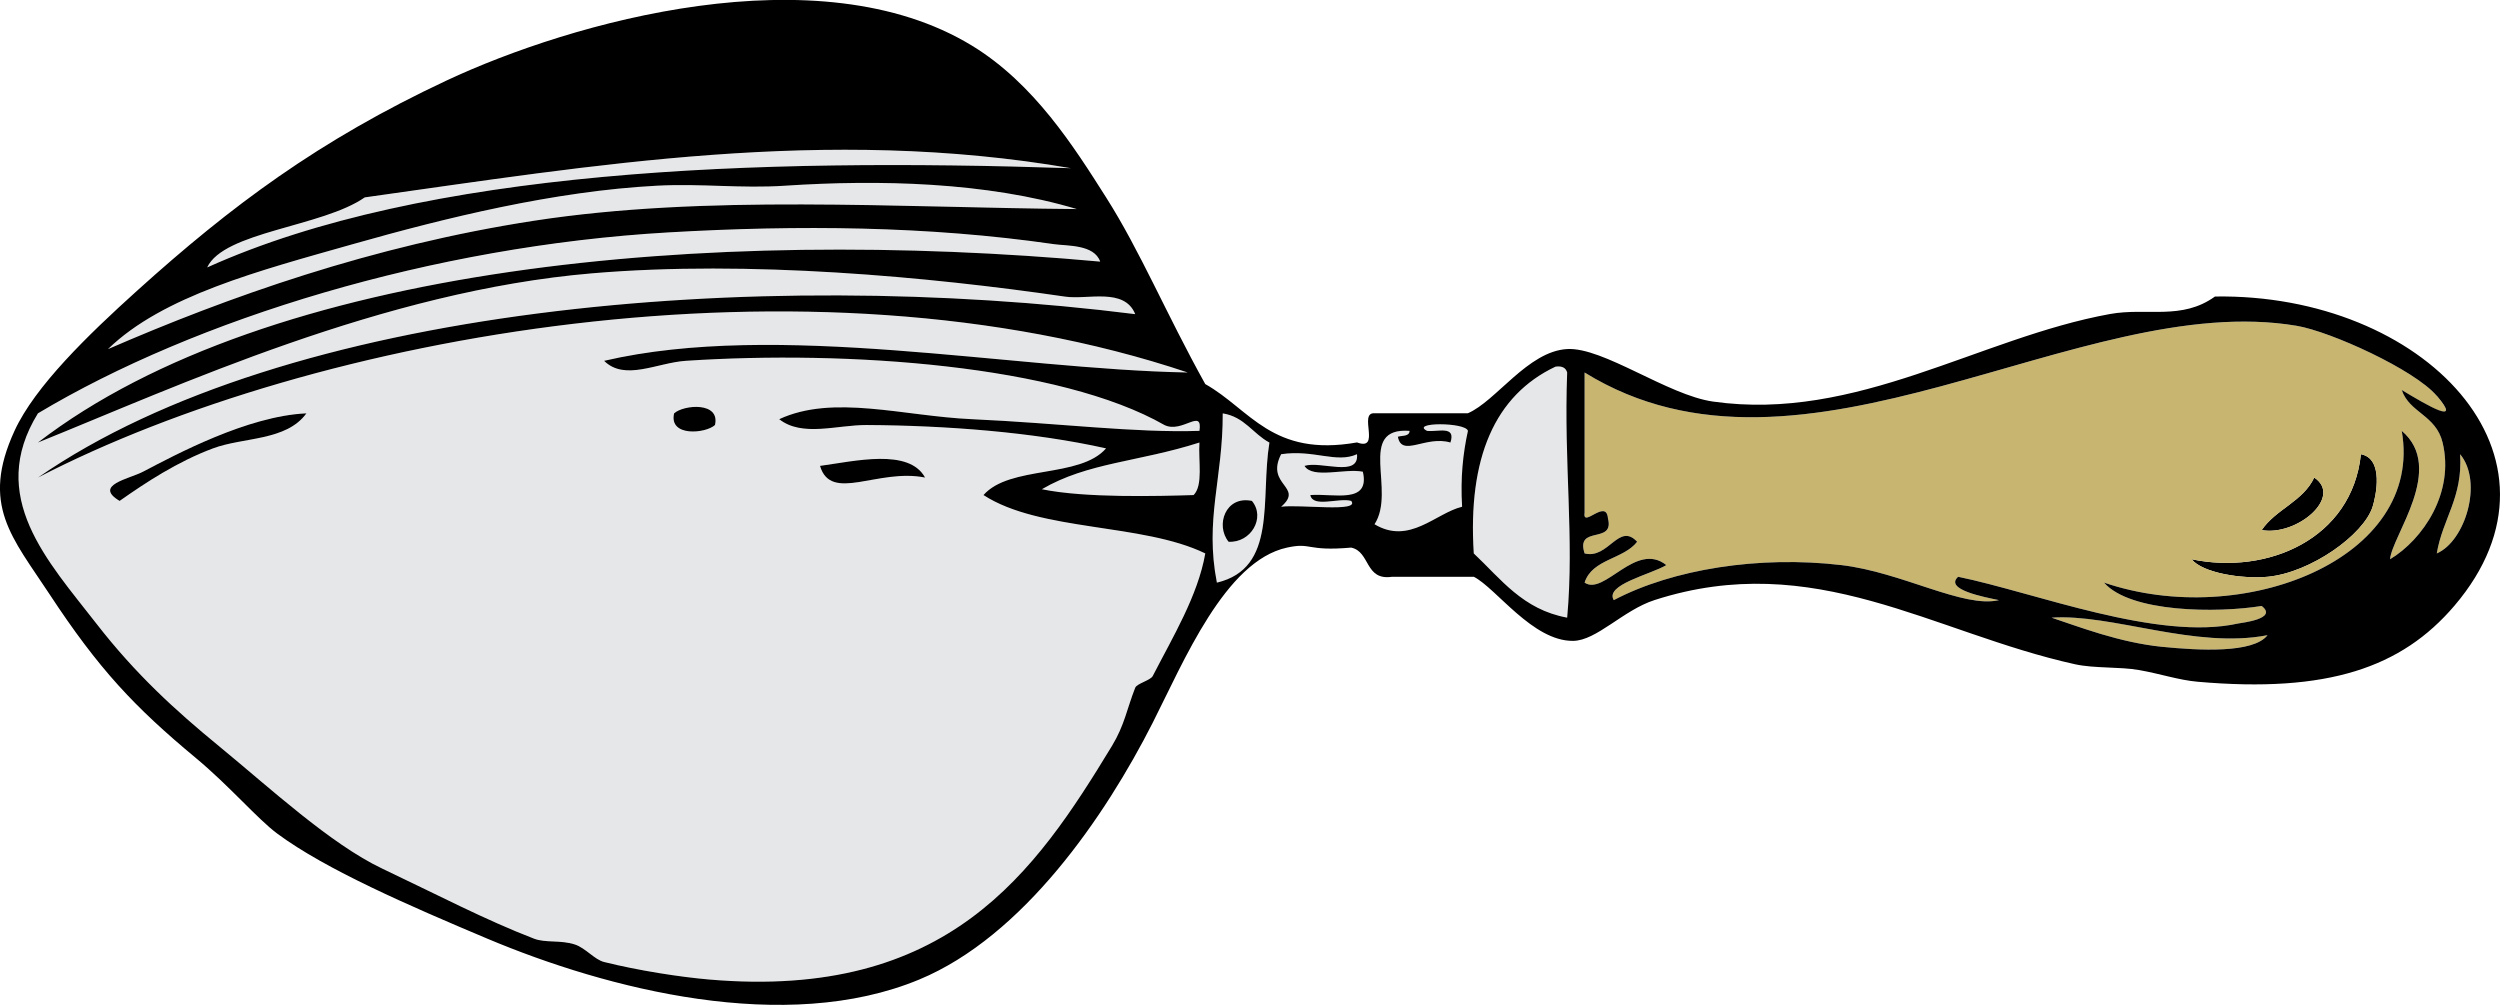<svg xmlns="http://www.w3.org/2000/svg" viewBox="0 0 444.533 178.681"><switch><g><g fill-rule="evenodd" clip-rule="evenodd"><path fill="#E6E7E8" d="M195.63 46.516c-69.36-6.307-147.68.474-188.89 32.173 24.802-10.004 61.371-26.955 98.595-30.098 27.847-2.352 59.764.603 84.065 4.151 4.001.584 10.529-1.654 12.454 3.114-67.44-8.469-150.99-1.518-195.11 29.061 49.008-25.39 136.92-41.32 204.46-18.682-31.569-.58-72.95-9.254-103.78-2.076 3.666 3.646 9.428.338 14.529 0 28.818-1.91 66.498.777 85.103 11.417 3.155 1.553 6.829-3.136 6.229 1.038-11.605.379-24.792-1.367-40.478-2.076-12.246-.553-24.63-4.462-34.249 0 4.094 3.222 10.246 1.01 15.567 1.038 13.989.075 29.617 1.251 42.552 4.152-4.664 5.367-17.101 2.963-21.795 8.302 10.072 6.535 28.262 4.952 39.439 10.378-1.325 7.544-5.781 14.856-9.342 21.797-.394.768-2.82 1.34-3.113 2.073-1.484 3.744-1.881 6.643-4.153 10.378-13.653 22.482-29.131 45.171-71.61 41.517-5.143-.443-12.523-1.581-18.68-3.116-1.696-.421-3.307-2.493-5.189-3.112-2.546-.838-5.199-.242-7.266-1.036-8.65-3.331-17.157-7.792-26.983-12.455-9.219-4.375-20.038-14.391-29.06-21.797-7.819-6.412-14.8-12.788-21.795-21.793C8.493 99.779-2.398 88.326 6.734 73.514c28.078-16.803 70.22-29.75 112.09-32.174 23.131-1.339 46.158-1.147 68.497 2.077 2.45.354 7.21.025 8.3 3.113zM119.87 73.5c-.976 4.217 5.62 3.598 7.266 2.076.96-4.218-5.63-3.598-7.27-2.076zM25.422 83.878c-2.45 1.281-8.867 2.381-4.153 5.189 4.663-3.272 10.254-6.966 16.607-9.34 5.409-2.023 13.033-1.292 16.604-6.228-10.464.461-23.281 7.36-29.058 10.379zm120.39-1.038c1.944 6.587 10.267.389 18.68 2.076-2.85-5.243-12.48-2.923-18.68-2.076zM278.66 109.83c-7.897-1.443-11.789-6.896-16.607-11.419-1.079-16.993 3.731-28.098 14.53-33.21 1.208-.169 1.847.229 2.077 1.038-.62 16.117 1.29 29.416 0 43.591z"/><path d="M127.13 75.576c-1.646 1.522-8.241 2.142-7.266-2.076 1.65-1.522 8.24-2.142 7.27 2.076zM54.48 73.5c-3.57 4.936-11.194 4.205-16.604 6.228-6.354 2.374-11.944 6.067-16.607 9.34-4.714-2.808 1.703-3.908 4.153-5.189 5.777-3.02 18.594-9.919 29.058-10.379z"/><path fill="#E6E7E8" d="M217.42 73.5c3.88.616 5.368 3.628 8.302 5.189-1.64 10.035 1.477 22.336-9.338 24.907-2.2-11.256 1.08-18.512 1.04-30.1zm1.04 22.833c3.954.224 6.619-4.275 4.149-7.266-4.72-.99-6.53 4.364-4.15 7.266zM261.01 76.614c-.872 3.97-1.355 8.33-1.036 13.492-4.694 1.13-9.373 6.839-15.571 3.113 3.912-5.97-3.261-17.277 6.229-16.604-.027 1.009-1.27.806-2.076 1.037.666 3.747 4.979-.281 9.342 1.039 1.044-3.122-2.314-1.839-4.152-2.076-3.04-1.561 6.89-1.561 7.27-.001zM213.27 78.689c-.215 3.247.697 7.619-1.041 9.34-6.334.191-19.245.551-26.982-1.037 8.14-4.767 17.21-4.841 28.02-8.303zM227.8 80.765c5.816-.866 9.829 1.667 13.491 0 .405 4.208-6.467 1.144-9.338 2.076 1.438 2.367 7.223.388 10.378 1.038 1.329 5.83-5.173 3.822-9.342 4.151.448 2.322 5.115.421 7.266 1.038 1.679 2.086-9.054.586-12.455 1.038 4.16-3.599-2.86-3.762 0-9.341z"/><path d="M389.71 99.446c13.437 2.818 28.509-3.578 30.095-18.681 4.133.801 2.664 7.483 2.076 9.341-1.593 5.028-11.11 11.75-18.68 12.455-4.53.42-11.57-.68-13.49-3.114z"/><path fill="#C8B570" d="M437.44 80.765c4.134 4.992.889 15.496-4.149 17.643 1.04-6.23 4.64-9.894 4.15-17.643z"/><path d="M164.49 84.917c-8.413-1.687-16.736 4.511-18.68-2.076 6.2-.848 15.83-3.168 18.68 2.076zM411.5 84.917c5.162 3.442-3.12 10.456-9.342 9.34 2.51-3.719 7.36-5.086 9.34-9.34zM222.61 89.067c2.47 2.99-.195 7.49-4.149 7.266-2.38-2.902-.57-8.256 4.15-7.266z"/><path fill="#C8B570" d="M364.8 109.83c10.694-.748 25.529 5.627 38.4 3.112-2.521 3.267-12.205 2.715-18.684 2.076-7.68-.76-14.91-3.6-19.72-5.19z"/><path fill="#E6E7E8" d="M190.44 29.91c-56.215-1.859-114.8.135-153.6 17.644 2.971-6.379 20.476-7.193 28.022-12.454 40.778-5.708 81.938-12.717 125.58-5.19z"/><path fill="#E6E7E8" d="M191.48 37.175c-32.187-.265-65.958-2.627-96.521 2.076-28.768 4.426-54.415 13.561-75.764 22.833 9.778-9.495 26.861-13.937 43.591-18.681 16.579-4.702 35.782-9.411 53.968-10.379 8.058-.428 14.94.522 22.833 0 16.71-1.104 35.74-.675 51.9 4.151z"/><path fill="#C8B570" d="M427.07 69.348c1.363 4.059 6.085 4.448 7.266 9.341 2.15 8.905-3.468 17.215-9.342 20.756.331-4.198 9.949-16.158 2.076-22.832 4.001 22.803-28.346 35.386-52.932 26.983 4.683 5.36 20.156 5.433 28.022 4.152 2.991 2.303-3.627 2.996-4.149 3.113-14.34 3.185-36.09-5.487-49.818-8.302-2.524 2.26 4.632 3.612 7.266 4.151-6.304 1.492-17.246-4.961-28.021-6.227-14.609-1.716-29.974.705-40.477 6.227-1.648-2.736 6.498-4.54 9.342-6.227-5.419-4.324-11.033 5.52-14.531 3.113 1.324-4.211 6.935-4.137 9.342-7.264-3.265-3.532-5.096 3.15-9.342 2.074-1.647-5.107 5.364-1.554 4.152-6.225-.284-3.641-4.597 1.874-4.152-1.04V66.234c38.934 24.089 87.992-14.824 126.62-8.303 6.042 1.021 20.936 7.787 24.908 12.455 4.62 5.458-1.68 1.742-6.24-1.032zM403.2 102.56c7.569-.705 17.087-7.427 18.68-12.455.588-1.858 2.057-8.54-2.076-9.341-1.586 15.103-16.658 21.5-30.095 18.681 1.93 2.435 8.97 3.535 13.5 3.115zm-1.04-8.304c6.222 1.116 14.504-5.898 9.342-9.34-1.98 4.255-6.83 5.622-9.34 9.34z"/><path d="M262.05 102.56h-14.527c-4.874.721-3.834-4.47-7.266-5.189-8.064.705-6.946-.974-11.415 0-10.993 2.392-18.345 20.24-23.873 31.136-8.454 16.662-23.03 37.987-41.512 45.665-23.771 9.876-55.44 1.734-76.8-7.265-13.865-5.844-28.7-12.268-37.364-18.685-3.473-2.571-8.481-8.465-14.529-13.49-10.93-9.085-17.223-15.795-25.948-29.06C2.154 95.53-3.482 89.788 2.586 76.596c3.631-7.897 13.058-17.028 21.794-24.908C41.104 36.6 56.691 24.964 79.385 14.325c22.272-10.443 66.092-22.852 93.412-6.228 11.07 6.738 18.184 18.027 23.87 26.985 6.116 9.629 10.627 20.586 17.644 33.211 7.975 4.481 11.858 13.05 26.981 10.378 4.367 1.6.168-5.371 3.112-5.189h16.607c5.022-2.162 10.659-11.014 17.645-11.416 6.404-.369 17.865 8.192 25.945 9.34 25.536 3.626 47.317-11.342 70.574-15.567 6.568-1.193 12.739 1.17 18.681-3.114 37.028-.588 65.229 28.446 42.553 55.006-9.361 10.965-22.471 15.533-45.666 13.491-3.322-.292-6.61-1.414-10.378-2.076-3.502-.614-7.963-.271-11.418-1.036-25.35-5.622-46.312-20.554-74.724-11.417-5.622 1.808-10.336 7.248-14.531 7.264-7.17.05-13.64-9.36-17.63-11.4zM64.86 35.1c-7.546 5.26-25.051 6.074-28.022 12.454 38.797-17.508 97.387-19.503 153.6-17.644-43.64-7.527-84.8-.518-125.58 5.19zm74.722-2.077c-7.893.522-14.774-.428-22.833 0-18.186.968-37.389 5.677-53.968 10.379-16.73 4.744-33.812 9.186-43.591 18.681 21.349-9.272 46.996-18.407 75.764-22.833 30.562-4.703 64.334-2.34 96.521-2.076-16.16-4.825-35.19-5.254-51.9-4.151zm47.74 10.38c-22.338-3.224-45.366-3.416-68.497-2.077C76.965 43.75 34.823 56.697 6.745 73.5c-9.132 14.812 1.759 26.265 10.378 37.362 6.995 9.005 13.976 15.381 21.795 21.793 9.022 7.406 19.841 17.422 29.06 21.797 9.827 4.663 18.333 9.124 26.983 12.455 2.067.794 4.72.198 7.266 1.036 1.882.619 3.493 2.691 5.189 3.112 6.157 1.535 13.538 2.673 18.68 3.116 42.479 3.654 57.957-19.034 71.61-41.517 2.271-3.735 2.669-6.634 4.153-10.378.292-.733 2.719-1.306 3.113-2.073 3.561-6.94 8.017-14.253 9.342-21.797-11.177-5.426-29.367-3.843-39.439-10.378 4.694-5.338 17.131-2.935 21.795-8.302-12.935-2.9-28.562-4.077-42.552-4.152-5.322-.028-11.473 2.184-15.567-1.038 9.619-4.462 22.003-.553 34.249 0 15.686.709 28.873 2.455 40.478 2.076.6-4.174-3.074.515-6.229-1.038-18.605-10.639-56.285-13.326-85.103-11.417-5.102.338-10.863 3.646-14.529 0 30.835-7.179 72.215 1.496 103.78 2.076C143.667 43.6 55.757 59.529 6.747 84.92c44.117-30.579 127.67-37.529 195.11-29.06-1.924-4.768-8.453-2.529-12.454-3.114-24.301-3.548-56.219-6.503-84.065-4.151-37.229 3.143-73.798 20.093-98.6 30.097 41.205-31.7 119.53-38.48 188.89-32.174-1.09-3.087-5.85-2.758-8.31-3.112zm245.97 26.984c-3.973-4.667-18.866-11.434-24.908-12.455-38.627-6.521-87.686 32.392-126.62 8.303v24.907c-.444 2.914 3.868-2.601 4.152 1.04 1.212 4.671-5.8 1.118-4.152 6.225 4.246 1.076 6.077-5.606 9.342-2.074-2.407 3.126-8.018 3.052-9.342 7.264 3.498 2.407 9.112-7.437 14.531-3.113-2.844 1.687-10.99 3.491-9.342 6.227 10.503-5.522 25.867-7.943 40.477-6.227 10.775 1.266 21.718 7.719 28.021 6.227-2.634-.539-9.79-1.891-7.266-4.151 13.729 2.815 35.479 11.487 49.818 8.302.522-.117 7.141-.811 4.149-3.113-7.866 1.28-23.34 1.208-28.022-4.152 24.586 8.403 56.933-4.18 52.932-26.983 7.873 6.674-1.745 18.634-2.076 22.832 5.874-3.542 11.492-11.851 9.342-20.756-1.181-4.893-5.902-5.283-7.266-9.341 4.58 2.76 10.88 6.476 6.24 1.025zm-154.63-4.152c-.23-.809-.869-1.207-2.077-1.038-10.799 5.112-15.609 16.217-14.53 33.21 4.818 4.523 8.71 9.976 16.607 11.419 1.29-14.175-.62-27.474 0-43.595zm-62.28 37.365c10.814-2.571 7.698-14.872 9.338-24.907-2.934-1.562-4.422-4.574-8.302-5.189.04 11.584-3.24 18.84-1.04 30.096zm37.37-26.986c1.838.237 5.196-1.046 4.152 2.076-4.363-1.32-8.676 2.708-9.342-1.039.807-.231 2.049-.028 2.076-1.037-9.49-.673-2.317 10.634-6.229 16.604 6.198 3.727 10.877-1.983 15.571-3.113-.319-5.162.164-9.522 1.036-13.492-.39-1.559-10.32-1.559-7.27.001zm-68.5 10.378c7.737 1.588 20.648 1.228 26.982 1.037 1.738-1.721.826-6.093 1.041-9.34-10.81 3.462-19.88 3.536-28.02 8.303zm42.55 3.113c3.401-.452 14.134 1.048 12.455-1.038-2.15-.617-6.817 1.284-7.266-1.038 4.169-.329 10.671 1.679 9.342-4.151-3.155-.65-8.94 1.329-10.378-1.038 2.871-.932 9.743 2.133 9.338-2.076-3.662 1.667-7.675-.866-13.491 0-2.86 5.58 4.16 5.743 0 9.341zm205.49 8.302c5.038-2.146 8.283-12.651 4.149-17.643.49 7.75-3.11 11.414-4.15 17.643zm-48.78 16.613c6.479.639 16.163 1.19 18.684-2.076-12.871 2.515-27.706-3.86-38.4-3.112 4.82 1.59 12.05 4.43 19.72 5.19z"/></g></g></switch></svg>